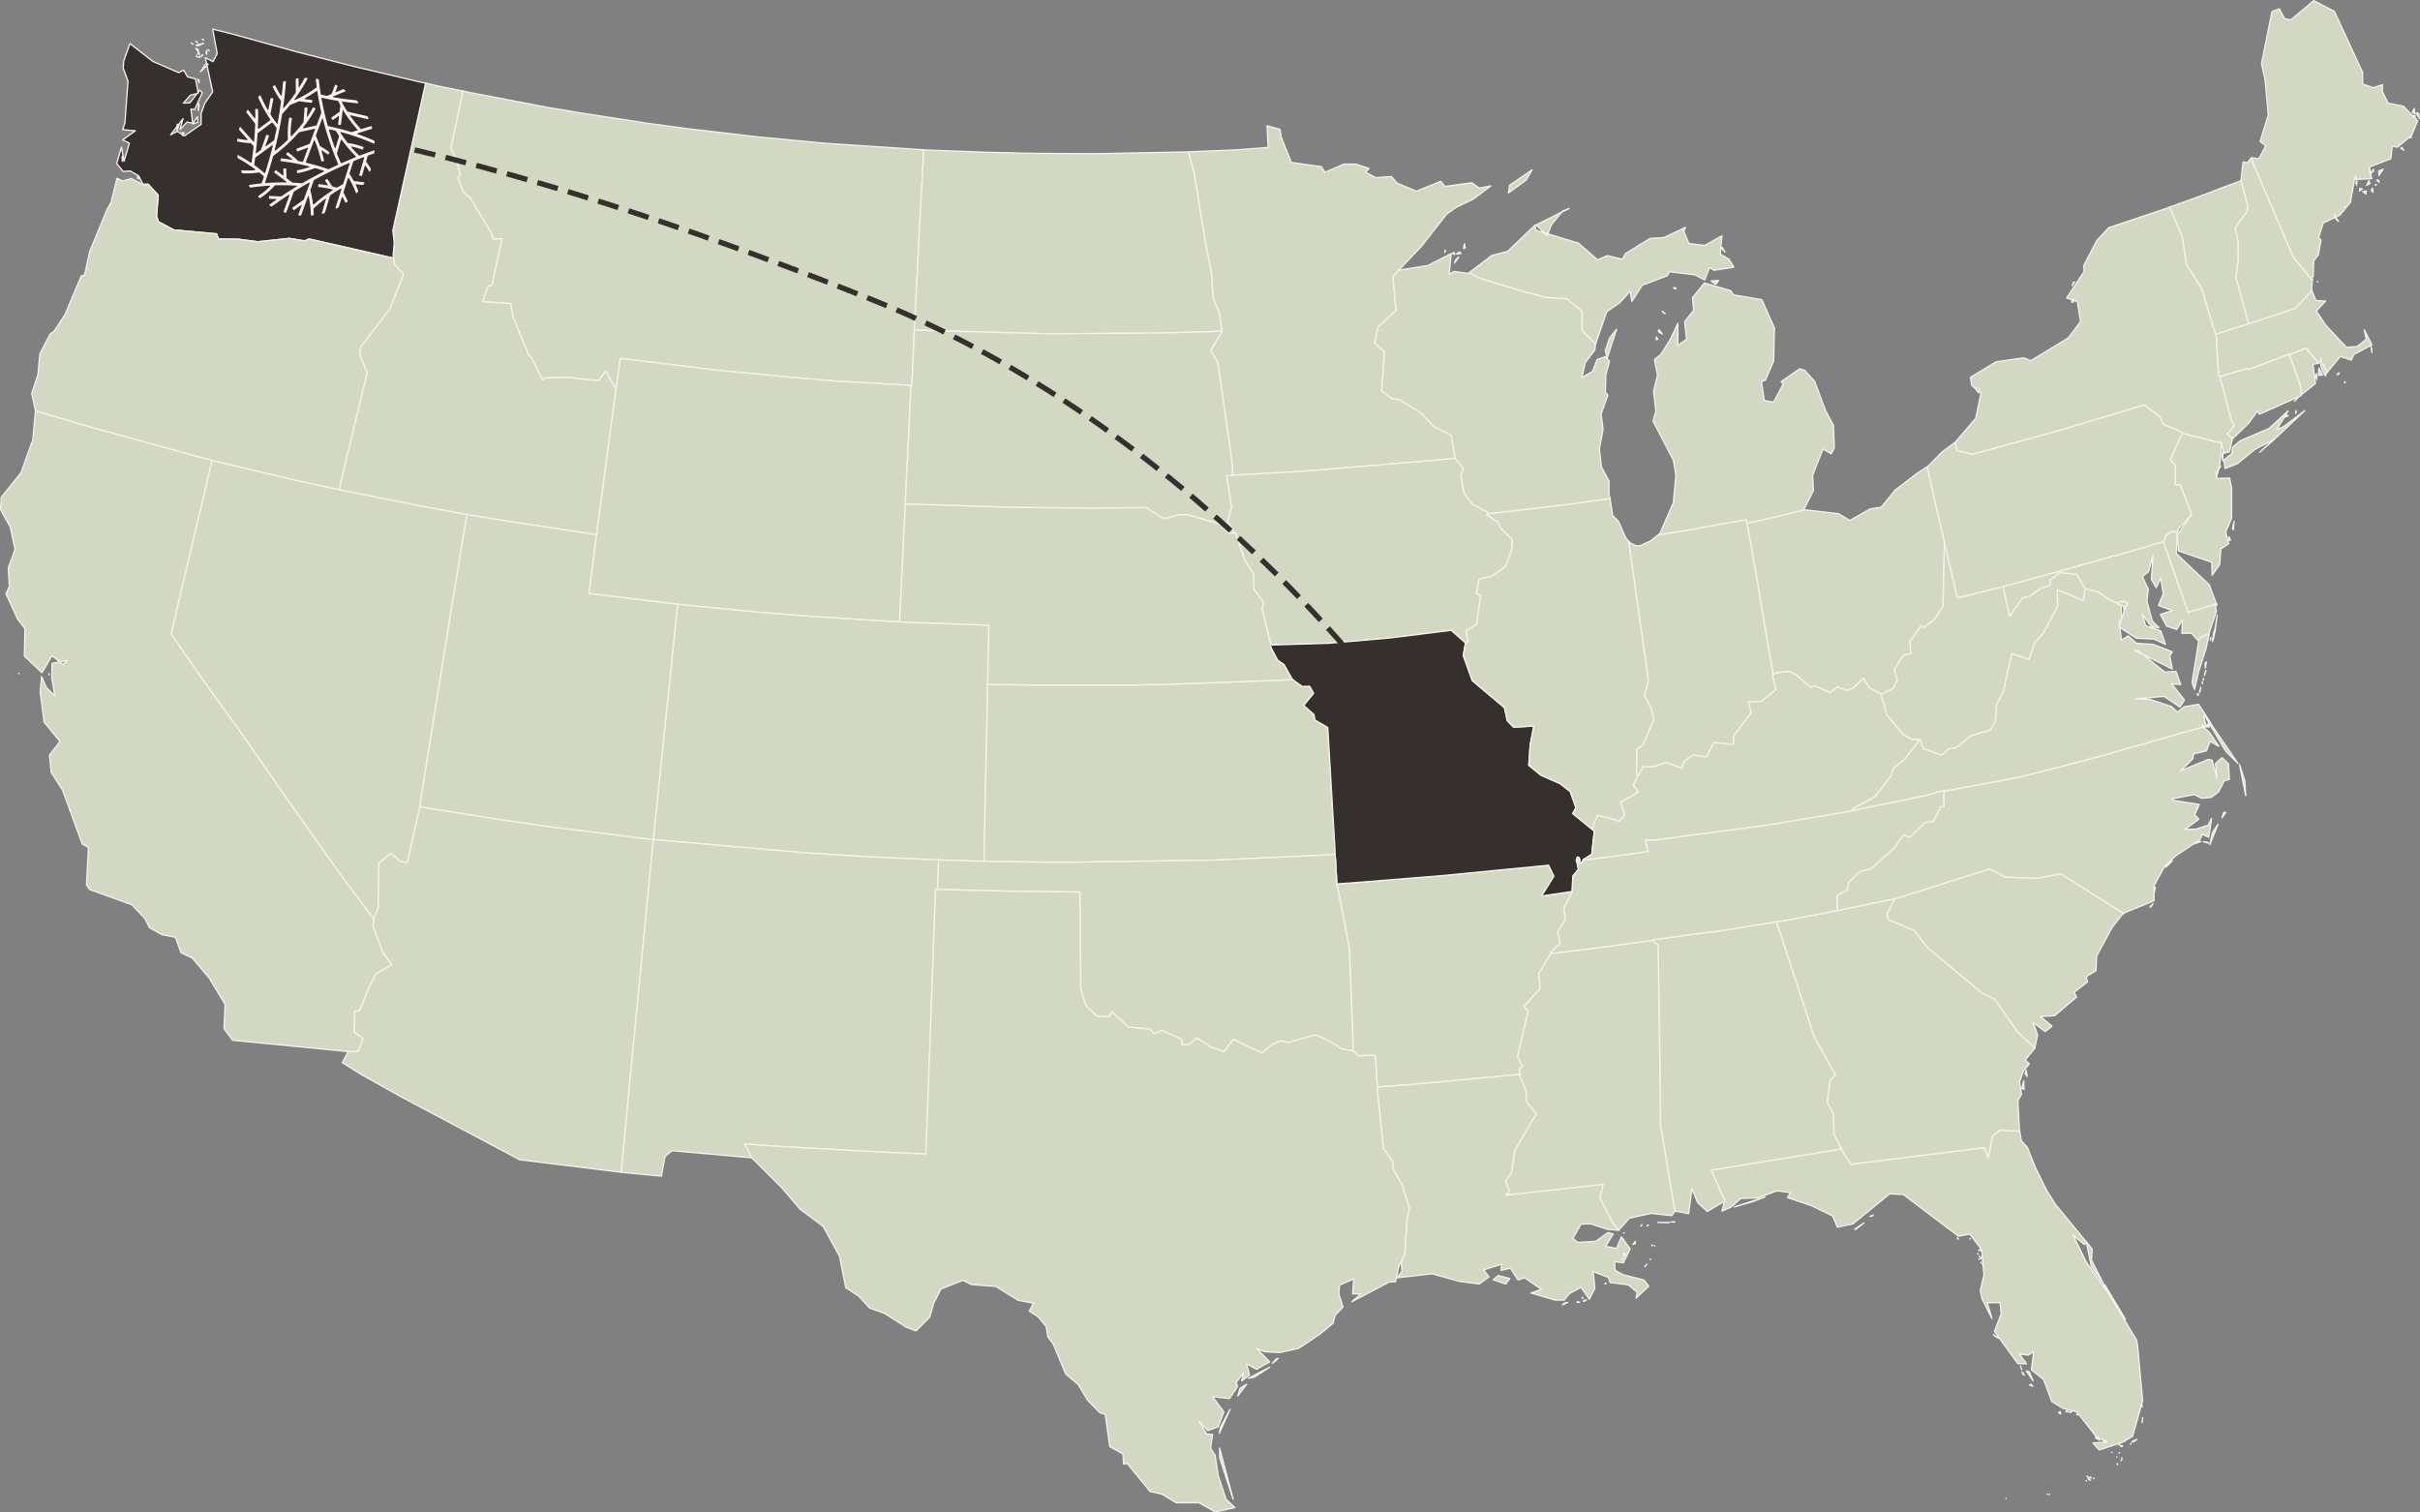 <svg xmlns="http://www.w3.org/2000/svg" width="1828.352" height="1142.712" viewBox="0 0 1828.352 1142.712">
  <rect x="0" y="0" width="1828.352" height="1142.712" fill="#808080" stroke="none"/>
  <g id="Group_125" data-name="Group 125" transform="translate(6868.485 -6968.515)">
    <g id="Group_128" data-name="Group 128" transform="translate(-17808.914 7973.207)">
      <g id="Group_127" data-name="Group 127">
        <g id="Group_126" data-name="Group 126">
          <path id="Massachusetts" d="M1009.56,190.838l-.64-.427v.64Zm-6.4-5.76,1.493-.64v-.853Zm26.453-16.64-.213-2.987-.427-1.707ZM936.39,146.465l-1.493.64-12.16,3.627-4.267,1.493-4.907,1.493-1.707.64V155l.64,11.093.64,10.24.64,9.387,1.067.64,3.84-1.067,17.28-5.12.427,1.067,30.72-11.74.213.427,2.773-1.067,9.813-3.84,9.386,11.306h0l1.28-1.067.64-3.2-.214,5.12h2.133l.64,2.56,1.92,3.627h0l10.027-12.16,8.32,2.773,1.92-4.267,13.653-7.253-5.76-11.306,1.493,7.253-7.04,5.333-7.893.64-15.786-16.853-7.04-10.666,7.04-7.467-7.253-.427-2.987-7.04-.213-.427-12.16,13.226-26.88,8.96-8.747,2.773Z" transform="translate(11702.842 -906.622)" fill="#d3d8c2" stroke="#f7f2ed" stroke-linejoin="round" stroke-width="0.971" fill-rule="evenodd"/>
          <path id="Minnesota" d="M558.547,84.66l4.267,15.146,8.96,54.612,4.267,21.76,1.28,19.2,4.907,11.52,1.067,9.813.853,3.2-.214.64-8.533,14.08,5.547,9.387,10.667,75.092.427,9.813,10.667-.64,42.026-2.347,104.958-8.746,10.453-1.067v-1.067l-2.987-16.426-13.013-6.613L733.9,281.35l-16.213-9.813-5.12-.427-7.893-5.973,2.133-29.439-7.467-6.827,2.56-11.947,13.653-12.373-2.347-25.6,4.906-5.547h0l16.64-17.493,18.986-24.32,7.253-5.12,12.8-6.187,13.44-10.027-8.96,1.707-5.333-4.053-20.48,2.773-3.2-3.84-18.346,7.467-14.72-6.187-4.053-4.907-11.733.853-7.893-4.053,2.56-2.987-10.026-3.2h-8.96L661.8,100.02l-2.773-4.267-22.613-3.2-7.68-19.2-.853-5.76-9.813-2.773.853,16.426L592.9,83.166l-32.213,1.28-2.133.213Z" transform="translate(11279.632 -974.521)" fill="#d3d8c2" stroke="#f7f2ed" stroke-linejoin="round" stroke-width="0.971" fill-rule="evenodd"/>
          <path id="Montana" d="M658.079,97.041l-70.612-4.693-51.412-4.907-51.2-5.973L453.069,77.2,402.3,69.308l-25.386-4.267-56.746-10.88-5.973-1.28L305.018,96.4l4.053,7.893,3.2,12.16-1.92,1.707,4.053,11.093,5.547,4.693L335.738,160.4l1.493,4.48,6.4-.427-7.467,34.986-2.987.853-4.053,11.733,21.12,1.493,1.707,9.813L363.9,252.559l2.133,1.707,8.32,17.066,2.133-1.707,17.706-.213,22.4,2.347,5.547-7.253,6.613,11.946,1.28.64.213-1.28,2.987-20.906,72.959,8.96,58.239,5.547,30.719,2.56,54.826,3.2,2.773.213h.64l.213-2.987.64-14.72.853-19.413.213-4.907.427-8.533,3.413-66.985,2.773-52.052.214-8.533-4.053-.213Z" transform="translate(10975.943 -988.822)" fill="#d3d8c2" stroke="#f7f2ed" stroke-linejoin="round" stroke-width="0.971" fill-rule="evenodd"/>
          <path id="North_Dakota" data-name="North Dakota" d="M666.846,74.778l-64.426,1.28-45.013-.213L518.8,74.991l-45.226-1.707-2.347-.213-.214,8.533-2.773,52.052-3.413,66.985-.427,8.533,8.32.427,94.078,2.56,86.825-.64,36.053-1.067,7.253-.427-.853-3.2-1.067-9.813L690.1,185.5l-1.28-19.2-4.267-21.76-8.96-54.612-4.267-15.146h-4.48Z" transform="translate(11166.854 -964.639)" fill="#d3d8c2" stroke="#f7f2ed" stroke-linejoin="round" stroke-width="0.971" fill-rule="evenodd"/>
          <path id="Idaho" d="M359.9,56.137,340.917,52.3l-6.186-1.5-2.773-.64L307.211,161.522l1.067,9.173-.853,9.6.427,2.133v.213l.213,4.053,7.253,7.893-10.453,26.24L282.679,249.84l-.64,5.333,5.76,13.653-20.266,84.052-.853,4.48,5.973,1.28,60.372,11.946,24.106,4.48,6.187,1.067,5.973,1.067,30.719,4.907,55.039,8.32,6.187.853.853-7.04,1.92-13.866,7.253-55.466,3.84-27.519.853-7.04-1.28-.64-6.613-11.946-5.547,7.253-22.4-2.347-17.706.213-2.133,1.707-8.32-17.066-2.133-1.707-11.946-29.226-1.707-9.813-21.12-1.493,4.053-11.733,2.987-.853,7.467-34.986-6.4.427-1.493-4.48L365.877,137.2l-5.547-4.693-4.053-11.093,1.92-1.707L355,107.55l-4.053-7.893,9.173-43.519h-.22Z" transform="translate(10930.019 -992.078)" fill="#d3d8c2" stroke="#f7f2ed" stroke-linejoin="round" stroke-width="0.971" fill-rule="evenodd"/>
          <path id="Washington" d="M194.459,131.463l.213-3.627-.427.213.213,3.413ZM239.9,112.05l1.28-2.133-1.493-.213.213,2.347Zm-4.053-3.84,1.28-4.267-1.28-.427Zm15.573-6.187-.213-4.267L247.58,103.3Zm.427-8.96.64-4.267-.427-1.067-.213,5.333Zm.64-20.906-.213-2.347-.853-.213,1.067,2.56Zm6.827-14.08-1.92-.213-3.84,5.973Zm-5.333-5.76,1.067-.853.213-.64Zm-1.067.64-.64-4.267-1.92,3.627Zm-1.067-5.973-1.92-.853,1.493,2.133Zm6.4,3.627V47.838l-.64,1.067Zm1.92-2.773-.853-.64H259.1Zm-12.16-4.693-1.067-.853-.427-.213Zm7.893-.853-5.76,1.493,1.493.427Zm-4.693-.427-1.067-1.28-.213.213,1.28,1.067Zm4.48-2.56h-.853l1.067.427-.213-.427ZM213.872,148.743l7.68,8.32-1.28,16,1.493,4.053,11.52,6.187,32.426,2.987,1.28,3.84,15.36.213,14.506,1.92,23.68-2.56,11.733,1.92,3.2-1.493,59.946,13.653,4.053.853-.427-2.133.853-9.6-1.067-9.173L423.576,72.371l-3.413-.64L370.243,60,326.724,48.9,277.445,35.251l-14.72-3.627,3.413,18.56-3.2,5.973-5.76-2.987,5.547,25.813-5.973,8.533-2.773,7.893v8.107l-12.586,8.747-5.333-3.413-5.12,2.56,9.387-12.16-2.347,8.32,5.333-5.76,4.267.853L246.3,92l2.773.427,5.76-12.8-1.92-1.92-7.467,9.6-4.907.213,5.333-5.973,5.973-1.493-2.133-10.88-5.973-1.493-2.987-5.12-3.627,1.92L217.5,55.944,200.219,42.5l-4.693,13.013L195.1,61.06l3.627,9.813-2.347,31.786-1.707,4.907,9.6.853-9.6,6.827,5.12,2.56-4.053,13.653-1.92-10.666-3.627,12.373,4.907,5.973,5.333-.427,6.4,3.84,3.2,6.187h3.84Z" transform="translate(10838.4 -1014.285)" fill="#352f2e" stroke="#f7f2ed" stroke-linejoin="round" stroke-width="0.971" fill-rule="evenodd"/>
          <path id="Arizona" d="M497.289,323.043l-71.892-8.96-38.613-5.547-55.039-8.747-5.547-.853v.427l-9.386,41.386-4.907-.213-7.467-6.613-9.387,7.893-.213,33.919-3.413,7.253v.853L291,389.175l7.467,20.053,6.613,8.96-11.946,7.04-4.693,8.747-7.68,18.773-3.84.853-.213,15.573,6.613,4.907-3.413,9.387-7.68.427h0l-4.48,8.32,15.36,9.6,29.013,16.213,89.6,47.573,75.945,9.387h.853l5.973-62.932,1.493-15.573,16-165.117.853-7.68-5.547-.64Z" transform="translate(10931.297 -694.086)" fill="#d3d8c2" stroke="#f7f2ed" stroke-linejoin="round" stroke-width="0.971" fill-rule="evenodd"/>
          <path id="California" d="M164.166,361.154l-.213.213Zm22.826,1.067-.213-.64v.853l.213-.213ZM310.084,200.3l-8.32-2.133L210.459,173,176.54,162.76v.853l-1.92,21.12-8.96,24.96-14.933,18.56-.427,9.387,7.253,13.013,3.627,17.066-5.12,13.866.853,13.866-2.56,5.76L163.1,320.2l5.547,7.253-.427,20.693,13.226,12.586,7.68-12.8,8.32,6.613,3.2-2.987-11.52,2.133-.213,10.88,2.347,13.653-6.4-6.187-3.627-8.32-1.067,11.52,2.987,22.826L195.1,412.78l-7.893,10.24,1.28,13.013,8.533,13.226,14.933,40.959,4.693,2.56-1.493,28.373,2.347,3.413,32,11.52,9.813,10.453,3.413,6.827,9.387,5.333,10.24,1.92,4.267,11.733,8.533,4.053,12.8,15.146L319.9,611.39l-.853,18.346,6.613,8.747,87.252,8.533h0l7.68-.427L424,637.2l-6.613-4.906.213-15.573,3.84-.853,7.68-18.773,4.693-8.746,11.946-7.04-6.613-8.96L431.682,552.3l.427-5.333v-.214l-5.547-7.467L409.5,516.458l-33.066-46.506L330.35,403.82l-26.026-36.053L279.151,331.5l29.013-123.09,1.92-8.106Z" transform="translate(10790.614 -857.208)" fill="#d3d8c2" stroke="#f7f2ed" stroke-linejoin="round" stroke-width="0.971" fill-rule="evenodd"/>
          <path id="Colorado" d="M627.292,287.058l.853-41.813-10.24-.427-52.052-1.92-5.12-.213-4.267-.213-63.359-4.053-42.239-3.413-52.693-5.12-5.12-.64-.64,5.547L380.9,345.937l-4.053,38.826-1.707,16.853-.427,5.547,6.613.64,107.518,9.387,47.359,2.987,47.146,2.133,6.827.213,4.267.213,8.96.213,4.267.213,13.44.427h3.413v-4.267l2.347-112.851.213-12.586v-4.053l.213-2.773Z" transform="translate(11059.423 -777.565)" fill="#d3d8c2" stroke="#f7f2ed" stroke-linejoin="round" stroke-width="0.971" fill-rule="evenodd"/>
          <path id="Nevada" d="M397.723,434.77l22.186-138.024,11.306-69.119,1.28-6.827-6.187-1.067-24.106-4.48L341.83,203.307l-5.973-1.28-5.973-1.28L299.8,194.134l-53.972-12.8-5.973-1.493-1.92,8.107-29.009,123.09L234.1,347.3l26.026,36.053L306.2,449.489,339.271,496l17.066,22.826,5.547,7.467v-.64L365.3,518.4l.213-33.919,9.386-7.893,7.467,6.613,4.907.213,9.387-41.386V441.6l1.067-6.827Z" transform="translate(10860.84 -836.745)" fill="#d3d8c2" stroke="#f7f2ed" stroke-linejoin="round" stroke-width="0.971" fill-rule="evenodd"/>
          <path id="New_Mexico" data-name="New Mexico" d="M602.787,342.2l.213-5.55.213-5.547.213-5.547-6.827-.213-47.146-2.133L502.1,320.223l-107.518-9.387-6.613-.64-.853,7.68-16,165.117-1.493,15.573L363.644,561.5l.853.213,29.44,2.773,2.773-14.933,5.333-4.267,59.732,5.333h.427l-5.333-10.453,27.093,1.92,67.626,3.84,42.239,1.92,7.253-200.1,1.493.213.213-5.76Z" transform="translate(11046.168 -680.599)" fill="#d3d8c2" stroke="#f7f2ed" stroke-linejoin="round" stroke-width="0.971" fill-rule="evenodd"/>
          <path id="Oregon" d="M163.749,259.258l33.919,10.24,91.3,25.173,8.32,2.133,5.973,1.493,53.972,12.8,30.08,6.613,5.973,1.28.853-4.48,20.266-84.052L408.65,216.8l.64-5.333,22.186-29.013,10.453-26.24-7.253-7.893-.213-4.053v-.213l-4.053-.853-59.946-13.653-3.2,1.493-11.733-1.92-23.68,2.56-14.506-1.92-15.36-.213-1.28-3.84-32.426-2.987-11.52-6.187-1.493-4.053,1.28-16-7.68-8.32-.64.213-1.493,1.067L236.068,83.9l-6.4,1.92L225.4,83.687l-4.48,18.346-2.987,5.12-13.226,32.213-3.84,17.706-2.347.213-12.373,29.439-8.32,12.586-2.987,2.133-7.68,14.933-1.493,15.786-4.693,14.08,2.773,12.8v.213ZM241.828,84.115l-.64-1.92-.213,1.493.853.427Z" transform="translate(10803.403 -953.71)" fill="#d3d8c2" stroke="#f7f2ed" stroke-linejoin="round" stroke-width="0.971" fill-rule="evenodd"/>
          <path id="Utah" d="M421.913,212.77l-55.039-8.32-30.72-4.907-5.973-1.067L328.9,205.3l-11.307,69.119L295.408,412.446l-1.067,6.827,5.547.853,55.039,8.747,38.613,5.547,71.892,8.96,5.547.64.427-5.547,1.707-16.853,4.053-38.826,11.52-111.145.64-5.547-4.267-.427-54.4-6.613L422.339,258l5.333-41.6.427-2.773-6.187-.853Z" transform="translate(10963.154 -814.422)" fill="#d3d8c2" stroke="#f7f2ed" stroke-linejoin="round" stroke-width="0.971" fill-rule="evenodd"/>
          <path id="Wyoming" d="M591.722,248.9l1.707-33.279,2.133-44.8.213-5.547L593,165.066l-54.826-3.2-30.72-2.56-58.239-5.547-72.959-8.96-2.987,20.906-.213,1.28-.853,7.04-3.84,27.519L361.11,257.01l-1.92,13.866-.853,7.04-.427,2.773-5.333,41.6,8.32,1.067,54.4,6.613,4.267.427,5.12.64,52.692,5.12,42.239,3.413,63.359,4.053,4.266.213.214-5.547,1.067-22.4,1.92-39.039.853-16.64.214-5.547.213-5.76Z" transform="translate(11032.914 -878.718)" fill="#d3d8c2" stroke="#f7f2ed" stroke-linejoin="round" stroke-width="0.971" fill-rule="evenodd"/>
          <path id="Arkansas" d="M787.306,338.869l-23.04,3.413,9.386-14.933-4.053-8.32-81.279,7.893-68.692,5.547-10.026.64,1.28,5.973,8.32,43.093.214,9.6,2.347,58.026.213,9.6.64.213,3.2,3.413,12.8-.427,1.28,18.773.427,5.333,6.613-.64,20.266-1.493,80.425-7.467h.427l-.213-4.693,2.133-1.493-3.84-7.253,8.107-34.133-3.2-3.84,12.16-13.44-.853-11.52,8.96-14.933v-.213l-.427-.427,7.68-7.04-2.133-8.533L782.4,360.2l-1.28-8.747,6.4-12.373v-.213h-.214Z" transform="translate(11340.788 -670.019)" fill="#d3d8c2" stroke="#f7f2ed" stroke-linejoin="round" stroke-width="0.971" fill-rule="evenodd"/>
          <path id="Iowa" d="M769.078,219.907l-11.733-6.187-6.4-8.746-2.133-12.586,1.707-5.76-6.187-7.467h0l-10.453,1.067L628.92,188.974l-42.026,2.347-10.667.64-4.48.213,3.627,23.68-2.987,11.306,4.693,7.04v1.493l1.493.213L585.4,255.96l6.613,10.453.427,11.946,7.253,10.027-1.28,4.267,6.613,26.88v.64h0l43.732-1.28,46.719-4.053,45.866-5.76,10.453,9.173.427.427,1.92-.853-1.493-8.32,7.893-4.907,3.2-21.76-3.2-1.493,1.92-11.093,9.6-1.92,10.667-7.68,4.693-13.44.213-6.827L779.1,232.28l-2.56-5.12-8.107-5.12.427-1.067.214-1.067Z" transform="translate(11295.443 -837.559)" fill="#d3d8c2" stroke="#f7f2ed" stroke-linejoin="round" stroke-width="0.971" fill-rule="evenodd"/>
          <path id="Kansas" d="M753.326,381.666l-5.333-90.238-9.6-5.547-.853-4.267-7.68-6.827,7.467-9.173-2.987-5.333-5.547.213-5.12-3.627-2.133-1.707-7.253.427-78.719,2.987-36.053.853H527.837l-28.8-.427-8.107-.213v4.053l-.213,12.586L488.37,388.277v4.267l9.173.213,49.492.64,115.838-1.707,82.559-3.84,8.107-.64-.213-5.547Z" transform="translate(11195.571 -746.522)" fill="#d3d8c2" stroke="#f7f2ed" stroke-linejoin="round" stroke-width="0.971" fill-rule="evenodd"/>
          <path id="Missouri" d="M733.777,247.445l-10.453-9.173-45.866,5.76-46.719,4.053-43.733,1.28h0l-.213,1.28,5.333,10.24,4.907,3.413,5.76,10.24.853.853,2.133,1.707,5.12,3.627,5.547-.213,2.987,5.333-7.467,9.173,7.68,6.827.853,4.267,9.6,5.547,5.333,90.238.213,5.547.427,5.547.213,5.547.427,5.76.213,5.547,10.026-.64,68.692-5.547,81.279-7.893,4.053,8.32-9.386,14.933,23.04-3.413h.213v-1.7l.427-9.813,4.267-5.333-1.28-5.973-.213-.213-.213-.213.853-2.773,1.28.427.64,1.707-.214.64v1.92l.853.213,1.707-2.133v-.213l.214-.64,5.547-3.413.853-.427,1.92-17.493-.427-.853-.64-.213L815.27,376.731l2.347-4.48-4.267-12.16-7.68-5.973-14.506-6.4-9.173-7.466,1.067-15.36,2.773-14.293-15.36.853-4.693-4.907-2.133-9.813-24.32-20.48L732.5,257.258l1.707-9.387h0l-.427-.427Z" transform="translate(11313.465 -766.753)" fill="#352f2e" stroke="#f7f2ed" stroke-linejoin="round" stroke-width="0.971" fill-rule="evenodd"/>
          <path id="Nebraska" d="M707.664,216.547l-6.613-6.613L677.8,203.108l-7.467-.213-11.307,3.2-13.44-8.533-42.026.427-61.226-.64L470.015,195l-6.4-.213-.213,5.547-.853,16.64-1.92,39.039-1.067,22.4-.213,5.547,5.12.213,52.052,1.92,10.24.427-.853,41.813-.213,2.773,8.106.213,28.8.427H634.28l36.053-.853,78.719-2.987,7.253-.427-.853-.853-5.76-10.24-4.907-3.413-5.333-10.24.214-1.28v-.64l-6.613-26.88,1.28-4.267L727.08,259.64l-.427-11.947L720.04,237.24l-6.827-20.053-1.493-.213-4.053-.427Z" transform="translate(11160.807 -818.841)" fill="#d3d8c2" stroke="#f7f2ed" stroke-linejoin="round" stroke-width="0.971" fill-rule="evenodd"/>
          <path id="Oklahoma" d="M773.79,332.1l-.427-5.76-.213-5.547-.427-5.547-8.107.64-82.559,3.84-115.837,1.7-49.492-.64-9.173-.213h-3.413l-13.44-.427-4.267-.213-8.96-.213-4.267-.213-.214,5.547-.213,5.547-.213,5.547-.214,5.76h1.28l51.626,1.28,54.612.64.64,72.959,3.84,12.8,8.533,8.107,9.173.427,1.92-3.84,12.586,11.52,16.427,1.707,2.987,3.413,5.973-2.773,14.933,7.04v4.053l5.547-.213,5.76-4.907,10.666,6.827,10.026,3.627,6.827-9.387,21.76,10.24,8.107-6.613,6.613-2.56,5.333,1.28,20.053-5.76,10.667,4.48,9.6,6.187,8.32,1.493h.213l-.213-9.6-2.347-58.026-.213-9.6-8.32-43.093L774,337.642l-.214-5.547Z" transform="translate(11176.387 -674.554)" fill="#d3d8c2" stroke="#f7f2ed" stroke-linejoin="round" stroke-width="0.971" fill-rule="evenodd"/>
          <path id="South_Dakota" data-name="South Dakota" d="M693.393,136.277l-36.053,1.067-86.825.64-94.078-2.56-8.32-.427-.217,4.9-.853,19.413-.64,14.72-.213,2.987h-.64l-.213,5.547-2.133,44.8L461.5,260.648l-.213,5.76,6.4.213,72.319,2.347,61.226.64,42.026-.427,13.44,8.533,11.307-3.2,7.467.213,23.253,6.827,6.613,6.613,4.053.427V287.1l-4.693-7.04,2.987-11.306-3.627-23.68,4.48-.213-.427-9.813-10.666-75.092L691.9,150.57l8.533-14.08.213-.64-7.253.427Z" transform="translate(11163.133 -890.461)" fill="#d3d8c2" stroke="#f7f2ed" stroke-linejoin="round" stroke-width="0.971" fill-rule="evenodd"/>
          <path id="Louisiana" d="M767.364,563.11l-2.773.64-1.28,1.28,4.053-1.92Zm8.96,0-1.493-.64-.427.64Zm5.12-1.707H779.95l-.853,1.067Zm-2.56-1.493-.427-.64-.213.64ZM795.95,548.6l-.64.427h1.067Zm29.866-12.586,1.28-1.707-1.493,1.92.213-.214Zm4.267-5.547-.427.214v.213ZM720.431,549.244l3.2-4.053-8.747-2.347-3.84,3.2,9.386,3.2Zm88.532-18.56-.853-.853-.213.427,1.067.427Zm2.347-3.84-2.133-.64.64,2.133Zm17.493-3.626Zm4.267-2.773-.213-.213.213.427Zm-1.707-.427-.427-.214-.213.64.64-.427Zm-14.933-.64,1.92-.64v-.64Zm1.067-1.067,1.067-1.067-.214-.214-.853,1.28Zm-7.467-7.893-.427.427h.214ZM731.311,390.953h-.427l-80.425,7.467-20.266,1.493-6.613.64.214,5.12,4.267,41.173,7.04,9.813.214,5.76,6.827,11.946,5.547,17.493-1.92,9.813-1.493,24.32-3.2,7.893h.427l.64,5.547-3.627,5.12,26.453-2.987,20.693,5.76,14.72,1.92,7.467-5.333-4.053-5.333,13.653-4.267L717.018,539l7.04-1.707,5.76,8.96,4.906-1.707,12.8,8.746-7.893,2.773,18.133,5.333h6.827l4.053-4.907,8.747-4.693,6.187,8.96,4.267-8.107-1.28-12.8,11.52,4.48,1.28,3.84,13.653,1.707,6.827,5.547-.853,4.48,9.6-8.96-3.627-4.693-16-4.053-5.973-3.413-.213-6.4,6.613.853,5.12-10.453-6.613-9.173-3.627,8.746-8.32-1.493,5.76-9.387-3.84-1.067-9.386,6.613-13.44.853L771.2,514.9l6.187-10.88,7.253-.213,12.373,4.053,8.96.853h0l-4.906-6.187-9.386-18.346,2.56-10.24-73.6,8.107,2.773-2.773-2.987-7.68,4.48-6.613,2.56-16.64,16.213-27.733-7.893-9.6.427-7.04-4.907-11.52v-1.493Z" transform="translate(11357.53 -583.865)" fill="#d3d8c2" stroke="#f7f2ed" stroke-linejoin="round" stroke-width="0.971" fill-rule="evenodd"/>
          <path id="Texas" d="M775.121,788.071l-10.24-38.613v7.253l10.24,31.359Zm-2.347-67.839-7.253,13.653-.853,4.48Zm5.76-10.026,6.827-8.96-4.906,2.987Zm24.106-21.76-16,8.32,4.48-.853Zm2.133-2.987,4.48-3.627-1.707.427ZM551.765,327.492l-1.493-.213-7.253,200.1-42.239-1.92-67.626-3.84-27.093-1.92,5.333,10.453.213.214,23.04,23.04,13.226,15.573,17.493,13.013L477.739,604.6l4.693,23.68,10.026,6.613,7.893,8.746,11.306,4.053,16.426,10.453,7.467,2.773,10.24-10.24,3.2-10.88,5.333-10.453,16.64-6.613,6.4,3.2,18.56,1.493,16.853,10.453,11.52,2.133-3.2,5.973,6.613,4.266,6.187,7.467,1.28,7.893,4.053,5.333,9.386,22.613,9.385,7.9,7.253,11.946,9.173,9.386,4.053,1.28,3.413,24.32,10.026,5.547.427,7.68,2.56-.64,17.5,21.333,8.747,1.92,11.093,6.613h17.066l12.373,6.827,14.72-3.2-6.613-6.187-5.973-17.92-2.347-15.573-3.413-5.12,1.493-10.453-4.48-.427-5.973-9.813,6.827,7.253,7.893-2.773,4.267-11.306-8.533-11.52,12.8,1.493,5.973-9.173-.853-3.2,5.333-7.04-1.28,6.187,5.973-4.693-2.347-8.32,7.68,4.053,9.813-5.547-9.6-10.026,5.973,2.347,11.093.64,14.506-3.2,16.213-10.88,9.813-8.107,1.493-5.973,5.973-6.187-3.2-10.24.64-6.4,10.667-4.693-.853,11.307h6.4l-7.04,5.973L893.09,624.02l4.693-.213,2.987-13.653h.853l3.2-7.893,1.493-24.32,1.92-9.813-5.547-17.493-6.827-11.946-.214-5.76-7.04-9.813-4.267-41.173-.214-5.12-.427-5.333-1.28-18.773-12.8.427-3.2-3.413-.64-.213h-.213l-8.32-1.493-9.6-6.187-10.666-4.48-20.053,5.76-5.333-1.28-6.613,2.56-8.107,6.613-21.76-10.24-6.827,9.387-10.026-3.627L747.6,439.7l-5.76,4.907-5.547.213v-4.05l-14.933-7.04-5.973,2.773L712.4,433.09l-16.426-1.707-12.587-11.52-1.92,3.84-9.173-.427-8.533-8.107-3.84-12.8-.64-72.959-54.612-.64-51.626-1.28h-1.28Z" transform="translate(11096.977 -660.137)" fill="#d3d8c2" stroke="#f7f2ed" stroke-linejoin="round" stroke-width="0.971" fill-rule="evenodd"/>
          <path id="Connecticut" d="M965.481,143.345l-30.719,11.733-.427-1.067-17.28,5.12-3.84,1.067.427,2.133,8.107,31.36,2.56,3.2-5.547,6.827,3.84,3.627h0L934.975,195.4l6.613-9.173,1.28,2.56,31.146-13.866.64-.64-.213-5.12-1.28-4.48-6.613-18.56-.853-2.347-.213-.427Z" transform="translate(11704.47 -880.461)" fill="#d3d8c2" stroke="#f7f2ed" stroke-linejoin="round" stroke-width="0.971" fill-rule="evenodd"/>
          <path id="New_Hampshire" data-name="New Hampshire" d="M930.52,75.983,927.747,79.4l-3.2-.64L922.84,92.84v.213l5.12,19.2-.427,3.84-9.173,12.16,2.347,11.093v13.866L919,166.008l9.6,34.986h0l8.747-2.773,26.88-8.96,12.16-13.226h0v-3.413l.64-5.547-1.493.64-.213-1.28-13.44-16.426-.427-1.493L930.52,75.983Z" transform="translate(11710.632 -961.151)" fill="#d3d8c2" stroke="#f7f2ed" stroke-linejoin="round" stroke-width="0.971" fill-rule="evenodd"/>
          <path id="Rhode_Island" data-name="Rhode Island" d="M957.786,164.986l-.213-4.48-.64,1.707.854,2.773Zm4.267-3.413-2.773-5.333-.214,5.547,2.987-.213Zm-1.28-6.613,1.493,3.84,1.92,3.413,1.28-2.56-1.92-3.627-.64-2.56h-2.133Zm-23.679-8.746.853,2.347,6.613,18.56,1.28,4.48.213,5.12.427-.64,10.24-8.107-1.92-14.506,4.267-.853h0l-9.386-11.306-9.813,3.84-2.773,1.067Z" transform="translate(11733.07 -882.904)" fill="#d3d8c2" stroke="#f7f2ed" stroke-linejoin="round" stroke-width="0.971" fill-rule="evenodd"/>
          <path id="Vermont" d="M955.574,191.693l-9.6-34.986,1.707-12.8V130.041l-2.347-11.093,9.173-12.16.427-3.84-5.12-19.2-2.773,1.067-11.733,4.267-11.52,4.48-26.453,9.6-1.493.427,9.6,22.4,3.2,21.12,11.307,17.706L930.614,199.8l.427-.213,1.707-.64,4.906-1.493,4.267-1.493,12.16-3.627,1.493-.64h0Z" transform="translate(11683.658 -951.849)" fill="#d3d8c2" stroke="#f7f2ed" stroke-linejoin="round" stroke-width="0.971" fill-rule="evenodd"/>
          <path id="Alabama" d="M718.429,352.521l.853,1.707,2.987,1.92,1.28,87.465.427,48,10.88,65.706.853-.213,9.6,1.92,2.56-18.986,4.267,10.667,7.253,6.613,13.866-8.106-1.493-1.28.427.213-9.6-21.973,92.158-14.933,6.187-1.067v-.213l-5.76-10.88-.427-15.573-4.693-8.533,2.347-16.64,3.84-4.267-15.786-28.159-28.586-87.038-.214-.427-6.4,1.067-34.133,5.547-17.066,2.133-35.84,4.909.214.427Z" transform="translate(11470.89 -646.765)" fill="#d3d8c2" stroke="#f7f2ed" stroke-linejoin="round" stroke-width="0.971" fill-rule="evenodd"/>
          <path id="Florida" d="M993.974,685.269h-.427l.213.213Zm-1.92-.213v.213h.213Zm.427-.214Zm-29.013,3.2Zm-.427.213ZM963.254,688.042Zm-2.133.213h-.213v.214Zm60.586-13.44h-.214l.214.427Zm5.76-1.493V672.9l-.427.64.427-.214Zm-2.133-.427-.853-.853-.213.214,1.067.64Zm-.64,1.707-2.56-3.2,1.493,2.773Zm20.266-12.586v.853l.427-.427Zm2.987-2.133.64-1.067-.853.853.213.213Zm.64-2.133h-.213v.214Zm-3.84-.64-.213-.213Zm1.92-3.2-.213-.214v.427l.213-.214Zm-5.76-.214-.213-.213Zm7.253-4.906-.427.213.64.214Zm.853,0-.427-.427.213.64.213-.213Zm-1.493-.427-.214-.213v.427l.214-.213Zm7.893-1.493v-.213l-.427.853Zm-8.96.853h-.427l.427.214Zm4.48-2.56h-.64l-.213.213ZM1052.64,644.1Zm-17.92.853v-.427l-.214.427Zm1.92-.64H1036l.64,1.28Zm-5.12.214v-1.28l-1.067.213Zm-2.987-2.133,1.066,1.067v-.427Zm31.359,1.28-3.84,1.707,1.28.213Zm-29.866-1.92h-1.28v.427Zm33.706-10.667.213-1.067.214-2.773Zm.213-11.947-.853-2.133-.427.853Zm-49.279,5.333-.427.64,1.067.214-.64-.853Zm-4.053-1.92-1.92.64,1.493.213Zm-4.267.427v-.64l-.213.213Zm-4.48-.213-1.28.853,1.707.853-.427-1.707Zm5.973.213-.213-.64-1.067-.213ZM979.9,602.07l-1.28.64,2.56.853-1.28-1.493Zm-5.12-6.827-1.707-2.56.64,1.92,1.067.64Zm6.613,4.267-2.987-6.827-2.133-.64Zm-8.533-8.533-.64-1.707-.427-1.067,1.067,2.773ZM955.149,567.3l-3.84-2.773,1.493,1.493Zm96-14.293-15.573-26.026h-.853L1051.15,553Zm-107.732-41.6-.64-.213.64.427v-.213Zm-1.28-1.493-.213.213.213.213v-.427Zm-1.493-2.133v-.213l-.213.213Zm.853-.853.64.427v-.427Zm1.28-.853-.853.213h.214l.64-.213Zm-1.493-.213-.64-.64.214.213.427.427Zm-1.493-2.347h-.427l.64.213Zm1.493-2.56h-.853l-.213.213,1.067-.213Zm.853.427-1.067-1.067.427.213.64.853Zm-8.107-9.173L933.6,492v.213Zm-9.173,0-.64-.853.213,1.067.427-.213Zm-77.652-7.04,6.4-4.907-7.04,4.693.64.213Zm12.8-10.24.64-.64-2.56,1.067,1.92-.427ZM778.94,460.636,755.685,468.1l12.8-3.627Zm57.812-36.266-6.187,1.067L738.407,440.37l9.6,21.973.64.213L746.3,471.3l6.827-2.987,7.467-6.613,12.8-.427,14.72-5.333,10.026,1.493-2.347,3.627,18.346,6.187,15.786,7.68,3.627,8.533,11.733-2.56,27.733-22.613,10.24.427,41.813,31.573,8.533-1.707,8.96,11.947,1.707,18.986L941.5,531.458l1.28,5.973,7.467,14.933-3.413-11.733,9.6-.213.853,8.533-5.12,13.226,17.706,24.32,6.613.213-5.547-7.467,6.827.853,4.053-2.56-1.707,13.653,9.173,7.253,6.187,16.64,8.32,5.12,10.667,2.773,14.72,18.773,7.68,4.053-10.24.64,4.693,5.333,16.853-5.547,8.32-4.693,7.68-26.879-3.84-41.813-.854-4.267-20.479-34.133-17.5-24.742-9.813-20.266,8.32,7.04,1.707-1.28,3.627,17.706,9.386,13.44-9.173-17.92.427-8.533-27.519-33.493-6.613-10.453-8.747-17.706L977.121,423.3l-4.693-5.333-1.067-6.827-.213-.213-14.72-.853-5.76,4.48-3.2,16.426-2.987-7.68L843.79,435.886l-7.253-11.307.213-.213Z" transform="translate(11495.074 -560.962)" fill="#d3d8c2" stroke="#f7f2ed" stroke-linejoin="round" stroke-width="0.971" fill-rule="evenodd"/>
          <path id="Georgia" d="M947.82,474.693l-.214-6.4-1.493,5.547Zm2.347-9.813-.853-4.907-.64,2.987Zm-99.838-134.4-2.773.64-8.107,1.707-29.866,6.187-2.773.64-2.987.427-16.64,3.2-4.48.853-18.133,3.413-3.84.427.213.427,28.586,87.038L805.316,463.6l-3.84,4.267-2.347,16.64,4.693,8.533.427,15.573,5.76,10.88v.213l-.213.213,7.253,11.307L917.74,518.639l2.987,7.68,3.2-16.426,5.76-4.48,14.72.853h0l-1.28-23.04,2.773-4.907-1.493-9.173,2.987-8.747,4.48-4.907-3.2-2.987,7.467-9.173h-.214l-12.8-11.947-17.493-24.96-9.6-4.48-41.173-34.559-10.026-12.8-19.413-8.107-1.067-4.267,5.973-11.733h0Z" transform="translate(11521.815 -656.3)" fill="#d3d8c2" stroke="#f7f2ed" stroke-linejoin="round" stroke-width="0.971" fill-rule="evenodd"/>
          <path id="Mississippi" d="M775.591,560.1l-1.067.213v.213l1.067-.427Zm19.84-2.56h-2.987l2.773.213.213-.213Zm-24.746,2.133-.853.853.213.213.64-1.067Zm20.053-1.707h-8.107s5.653.213,7.68.213S790.738,557.966,790.738,557.966Zm-88.958-203.3v.213l-8.96,14.933.853,11.52-12.16,13.44,3.2,3.84-8.107,34.133,3.84,7.253-2.133,1.493.213,4.693v1.493l4.907,11.52-.427,7.04,7.893,9.6L674.686,503.57l-2.56,16.64-4.48,6.613,2.987,7.68-2.773,2.773,73.6-8.107L738.9,539.4l9.386,18.346,4.906,6.187v-.213l7.893-8.96,16.64-3.627,15.36,1.707,2.347-2.987v-.213l-10.88-65.706-.427-48-1.28-87.465-2.987-1.92-.858-1.7h-.427l-10.667,1.493-18.773,2.56-42.666,5.333-4.693.427Z" transform="translate(11410.315 -639.093)" fill="#d3d8c2" stroke="#f7f2ed" stroke-linejoin="round" stroke-width="0.971" fill-rule="evenodd"/>
          <path id="South_Carolina" data-name="South Carolina" d="M804.751,342.69h0l-5.973,11.733,1.067,4.267,19.413,8.107,10.026,12.8,41.173,34.559,9.6,4.48L897.55,443.6l12.8,11.947h0l2.133-9.813-3.413-9.387,9.173,6.827,5.12-4.053-8.747-7.253,10.667-.64,16.64-14.08L940,413.515l10.24-7.893-1.067-3.84,7.467-4.693.427-10.88L968.8,364.45l7.893-10.027.853-.427-47.573-30.08-17.7,3.414-24.106-.853-11.947-6.187-70.825,22.4h-.64Z" transform="translate(11567.392 -668.508)" fill="#d3d8c2" stroke="#f7f2ed" stroke-linejoin="round" stroke-width="0.971" fill-rule="evenodd"/>
          <path id="Illinois" d="M671.433,204.463l-.427,1.067,8.107,5.12,2.56,5.12,8.533,8.107-.213,6.827-4.693,13.44-10.667,7.68-9.6,1.92-1.92,11.093,3.2,1.493-3.2,21.76L655.22,293l1.493,8.32-1.92.853h0l-1.707,9.386,6.827,18.986,24.32,20.48,2.133,9.813,4.693,4.907,15.36-.853-2.773,14.293-1.067,15.36,9.173,7.466,14.506,6.4,7.68,5.973,4.267,12.16-2.347,4.48L751,443.393l.64.213-1.28-1.28,4.267-10.026,16.426,4.48,4.053-4.693-3.2-9.387,13.44-7.893-3.627-5.12,3.2-7.253v-.64l-.853-.213.213-18.986,4.693-3.413,8.107-18.986-1.707-8.32-5.333-10.026,2.987-11.307L778.1,225.37l-2.133-2.347-5.547-12.586-4.48-4.693-1.92-12.373v-.427L735.219,197l-17.28,2.133-46.506,5.333h0Z" transform="translate(11392.875 -821.05)" fill="#d3d8c2" stroke="#f7f2ed" stroke-linejoin="round" stroke-width="0.971" fill-rule="evenodd"/>
          <path id="Indiana" d="M798.711,200.224l-32.639,5.76-7.467,1.493-26.453,4.267-5.547,4.48-8.32,3.84-3.2-.213-3.84-1.92-1.28-1.28L724.9,321.822l-2.987,11.306,5.333,10.026,1.707,8.32-8.107,18.986-4.693,3.413-.213,18.986.853.213.853-.213,3.2-5.973h7.893l9.6-3.2,11.947,4.48,1.28-4.907,6.827-5.12,10.24,1.493,5.547-10.88,15.146,1.28-.213-6.187,13.44-17.706-2.133-8.107,9.386-.213,11.52-9.173L818.55,318.2l.427-.427-.427-3.627-12.8-75.519-5.76-32.213L799.35,203l-.64-2.773Z" transform="translate(11461.008 -812.329)" fill="#d3d8c2" stroke="#f7f2ed" stroke-linejoin="round" stroke-width="0.971" fill-rule="evenodd"/>
          <path id="Kentucky" d="M694.686,394.851l-.64-1.707-1.28-.427-.853,2.773.213.213,2.347-.213.213-.64ZM840.6,255.333l-.427.427,2.773,10.453-11.52,9.173-9.386.213,2.133,8.107-13.44,17.706.214,6.187-15.146-1.28-5.547,10.88-10.24-1.493-6.827,5.12-1.28,4.907-11.947-4.48-9.6,3.2h-7.893l-3.2,5.973-.853.213v.64l-3.2,7.253,3.627,5.12-13.44,7.893,3.2,9.387-4.053,4.693-16.426-4.48-4.267,10.026,1.28,1.28.427.853-1.92,17.493-.853.427-5.547,3.413-.213.64,6.187-.853,43.093-5.76-2.133-8.533,7.253-.213,86.825-11.52,61.012-10.24.853-.64,1.493-1.707,16-8.533,12.373-16.213,1.707-5.547,8.107-6.4,10.24-13.013,1.493-2.133-.64-.213h-5.333l-6.827-3.84-12.16-14.72L922.3,270.266v-.427l-.427-.427-8.96-5.12-4.053-6.827-8.107,7.893-5.12,1.28-6.4-2.56-5.547,4.267-11.52-5.12-2.987,1.28-10.88-9.386-5.547-2.773-10.453,1.28-1.707,1.707Z" transform="translate(11439.383 -749.894)" fill="#d3d8c2" stroke="#f7f2ed" stroke-linejoin="round" stroke-width="0.971" fill-rule="evenodd"/>
          <path id="North_Carolina" data-name="North Carolina" d="M1020.31,406.058l-2.347,2.347.427.427,1.92-2.773Zm1.707-12.373-1.067,1.707.427,1.707.64-3.413Zm12.8-19.84-3.2,2.133-1.707,2.56,4.906-4.693Zm27.52-13.44-1.28-.853-2.773-.213,4.053,1.067Zm-5.76-1.28h-1.92l-3.2,1.707Zm6.613,2.347,6.187-15.36-4.267,6.4Zm9.173-20.266,2.773-4.053h-1.493Zm17.92-16.64-4.693-23.68,4.053,12.373Zm-26.026-53.972-.427.213-.64.213h.213l11.733,19.84,9.173,9.173-20.053-29.44h0Zm-3.84,1.28-1.707.427h0l.427.213h3.627l-.427-1.28h0l-.64.213h-.64v.427l-.427.213-.213-.213h0ZM863.09,320.513l-1.067,3.2.214,9.173-2.347-.213-5.547,11.307-6.187.64-11.52,11.307-5.12-1.92L824.9,363.82,807.41,379.606l-8.533,2.133-8.96,8.32-.427,5.547-7.893,4.267.213,9.386v2.133l2.773-.64,29.866-6.187,8.107-1.707,2.773-.64h.64l70.825-22.4L908.74,386l24.106.853,17.706-3.413,47.573,30.08.853-.64,21.973-8.96.213-11.733,7.893-14.293,8.533-8.107,17.706-11.733,2.347-4.267,4.693,2.133,2.133-14.08-2.56,4.907-8.96,2.987-8.533.213,10.453-7.68-3.2-3.413,3.627-7.68-20.053-3.2-.853-1.067,17.066-3.2,5.547,2.773,7.04-.64,5.76-4.267,4.267-8.32,3.84-1.067-.64-11.733-4.906-4.693-4.906,4.48,1.067,11.306-3.627-13.866-2.773-.64-21.12,8.747,9.386-9.173.427-3.627,9.813-2.347,2.773-7.253,6.613,3.84-7.04-10.453-4.906-4.267h0l-85.332,24.32-54.4,13.866L863.3,320.94l-.214-.427Z" transform="translate(11546.813 -728.037)" fill="#d3d8c2" stroke="#f7f2ed" stroke-linejoin="round" stroke-width="0.971" fill-rule="evenodd"/>
          <path id="Ohio" d="M899.113,236.045l-5.333-23.04-1.067-4.693-5.973-26.24-7.68,4.907-16.426,12.586-10.667,13.013-8.32,1.28-15.36,8.747-8.533-5.12L793.941,214.5h0l-13.653,3.413-13.44,3.2-14.08,2.987-2.133.64.64,3.413,5.76,32.213,12.8,75.519.427,3.627,1.707-1.707,10.453-1.28,5.547,2.773,10.88,9.386,2.987-1.28,11.52,5.12,5.547-4.267,6.4,2.56,5.12-1.28,8.107-7.893,4.053,6.827,8.96,5.12.427.427h0l9.173-4.48,3.2-7.04-2.56-7.253,7.253-11.093,5.333-.853-.64-9.386,8.747-11.947,1.493,1.707,7.893-5.973,6.827-10.24,1.067-46.719.427-.213-1.067-4.48Z" transform="translate(11509.724 -834.071)" fill="#d3d8c2" stroke="#f7f2ed" stroke-linejoin="round" stroke-width="0.971" fill-rule="evenodd"/>
          <path id="Tennessee" d="M909.965,309.094l-61.012,10.24-86.825,11.52-7.253.213,2.133,8.533-43.093,5.76-6.187.853v.213l-1.707,2.133-.853-.213v-1.92l-2.347.213.214.213,1.28,5.973-4.267,5.333-.427,9.813v1.92l-6.4,12.373,1.28,8.747-5.973,9.387,2.133,8.533-7.68,7.04.427.427,4.693-.427,42.666-5.333,18.773-2.56,10.667-1.493h.427l-.214-.427,35.839-4.907,17.066-2.133,34.133-5.547,6.4-1.067,3.84-.427,18.133-3.413,4.48-.853,16.64-3.2,2.987-.427v-2.133l-.213-9.386,7.893-4.267.427-5.547,8.96-8.32,8.533-2.133,17.493-15.786,6.613-9.813,5.12,1.92,11.52-11.306,6.187-.64,5.547-11.307,2.347.213-.214-9.173,1.067-3.2-3.413.64-12.16,3.413-14.506,2.987-36.479,7.467-3.84.64-.853.64Z" transform="translate(11428.686 -700.83)" fill="#d3d8c2" stroke="#f7f2ed" stroke-linejoin="round" stroke-width="0.971" fill-rule="evenodd"/>
          <path id="Virginia" d="M1055.01,327.372h.64l.64-.213h0l-.427-1.067-.853,1.28Zm-7.253-23.893v1.067l1.067-.64Zm3.84-7.467-.214-1.707h0Zm-1.28,2.56-.427,2.773-.64,1.067Zm1.92-5.547.213-1.28-.427,1.28Zm1.28-5.76.64-1.493-1.066,3.84Zm.213-3.2.853-4.693-1.067,1.067.214,3.627Zm3.84-21.12.427-1.92-.213.427Zm-.853-4.907-2.773,1.067-4.267,1.92-1.493,1.92.64.213-5.12,31.786,1.92,5.12,2.987-13.226,5.546-17.28,2.56-11.306Zm4.267-1.707-.64.213-.213.853-1.067,6.613.853-2.347,1.067-5.333Zm-222.93,81.7-1.493,2.133-10.24,13.013-8.107,6.4-1.707,5.547-12.373,16.213-16,8.533-1.493,1.707,3.84-.64,36.479-7.467,14.506-2.987,12.16-3.413,3.413-.64.213.427,55.039-10.24,54.4-13.866,85.332-24.32h0l-.64-1.067-.213-.64,1.493,1.493h0l1.707-.427-.213-.213-1.493-7.253,1.067.213,3.413,6.4h0l.64-.213.427-.213-.853-1.707-8.747-13.44-10.88,1.92-4.906,4.053-4.693-4.267-16-5.333-11.093-.427,21.546-1.92,11.946,8.107,3.413-5.333-9.6-12.16,6.827.427-3.627-9.813-8.533.427-20.266-16.426h-2.56l28.586,14.08-1.92-9.813,1.92-3.2-14.506-5.547-12.587-.853-6.187-5.547-5.12,3.2-1.92-14.72,2.133.427-.427-11.946-.427-.427-.427.213-.427-.213-1.067-.853-.64-.64-6.827-2.987-7.04-5.12-9.813-2.56-.64-.213v.213l-1.28,8.96-19.84-8.533.427,12.373-10.88,20.693-6.613,7.253L920.4,277.453l-13.013-4.48-6.4,29.013-5.12,9.813-.853,12.8-3.84,6.187-14.293,4.267-11.733,9.173-5.547.853-5.333,4.693-13.44-4.907-2.347-6.613-.427-.213Z" transform="translate(11552.858 -783.96)" fill="#d3d8c2" stroke="#f7f2ed" stroke-linejoin="round" stroke-width="0.971" fill-rule="evenodd"/>
          <path id="Wisconsin" d="M805.432,170.032l-5.333,6.613-3.2,9.6,1.493,5.333ZM682.981,119.9l3.2-4.48-2.347,2.133Zm4.906-7.04-1.067-1.28-2.347,1.493,3.413-.213Zm-46.506,11.946-4.907,5.547,2.347,25.6-13.653,12.373-2.56,11.947,7.467,6.827-2.133,29.439,7.893,5.973,5.12.427,16.213,9.813,10.24,10.666,13.013,6.613,2.987,16.426v1.067h0l6.187,7.467-1.707,5.76,2.133,12.586,6.4,8.746,11.733,6.187-.213,1.067h0L754.447,304l17.28-2.133,28.8-4.053-.853-3.2V284.59l-5.76-10.666-1.493-13.44,2.773-14.933-1.493-11.52,5.12-14.293-1.92-2.347.427-13.226,2.773-10.027-3.2-3.413-6.187,2.133-3.413,8.96-8.107,4.693,2.56-11.306,7.253-9.6.427-4.267.213-.213-10.24-10.24V156.379l-11.52-9.387L752.1,145.926l-16.213-4.267L700.9,130.992l-6.827-3.84-.64.64-10.88-1.493-3.627,2.133,1.493-15.573-17.493,8.96L641.6,125.233l-.213-.427ZM683.2,113.5l-.427-1.493-1.493.64Zm-7.68-1.493.64-1.28-.427-.427Zm15.573-3.627-.64-2.987-.64,3.627Z" transform="translate(11356.368 -925.922)" fill="#d3d8c2" stroke="#f7f2ed" stroke-linejoin="round" stroke-width="0.971" fill-rule="evenodd"/>
          <path id="West_Virginia" data-name="West Virginia" d="M884.632,241.734,854.339,249.2l-9.386-40.533h0l-.427.213-1.067,46.72-6.827,10.24-7.893,5.973-1.493-1.707L818.5,282.054l.64,9.386-5.333.853-7.253,11.093,2.56,7.253-3.2,7.04-9.173,4.48h0v.427l4.267,14.933,12.16,14.72,6.827,3.84h5.333l.64.213.427.213,2.347,6.613,13.44,4.907,5.333-4.693,5.547-.853,11.733-9.173,14.293-4.267,3.84-6.187.853-12.8,5.12-9.813,6.4-29.013,13.013,4.48,4.267-12.586,6.613-7.253,10.88-20.693-.427-12.373,19.84,8.533,1.28-8.96v-.213h0L944.58,231.5l-12.8-1.5-7.467,5.76v4.267l-6.4,1.493-9.386,6.613-4.906,1.067-9.813,13.866-4.906-22.4-4.267,1.067Z" transform="translate(11564.949 -802.214)" fill="#d3d8c2" stroke="#f7f2ed" stroke-linejoin="round" stroke-width="0.971" fill-rule="evenodd"/>
          <path id="Delaware" d="M893.8,211.65l.853,3.2,17.706,50.559,20.266-5.973-.213-.427h.427l.64.213h0l.427-.213-.427-.853-5.12-13.653-24.96-23.68,1.067-16.426h-5.12l-3.84,2.987L893.8,211.65Z" transform="translate(11681.216 -807.331)" fill="#d3d8c2" stroke="#f7f2ed" stroke-linejoin="round" stroke-width="0.971" fill-rule="evenodd"/>
          <path id="District_of_Columbia" data-name="District of Columbia" d="M878.176,230.194l1.067.853.427.213.427-.213.427.213,1.493.853.427.64v1.493l.427.853,2.773-5.12-2.987-1.707-3.627.213-.853,1.707Z" transform="translate(11662.498 -778.729)" fill="#d3d8c2" stroke="#f7f2ed" stroke-linejoin="round" stroke-width="0.971" fill-rule="evenodd"/>
          <path id="Maryland" d="M998.882,274.9l1.493-11.52-1.28,8.533-.853,3.627-.213.427.64-.213.213-.853Zm1.067-19.84-.427.213.427,1.28V255.06h0ZM838.672,241.83l4.906,22.4,9.813-13.866L858.3,249.3l9.386-6.613,6.4-1.493v-4.267l7.467-5.76,12.8,1.493,6.187,10.666h0l.64.213,9.813,2.56,7.04,5.12,6.827,2.987.64.64.853-1.707,3.627-.213,2.987,1.707-2.773,5.12v.213l-4.053,12.373,13.226,8.533,13.226.64,8.746,4.053-3.627-10.24-11.307-3.84-2.773-8.747,7.04,9.386,5.76.853-5.12-5.12-4.053-15.146,1.067-8.747-4.48-9.6,4.693-3.84,3.413-12.373L950.67,236.5l3.627,6.187,3.413-7.253,1.92,11.946L956,256.123l10.453,3.84-8.96,2.987,4.693,8.747,7.68,2.56,4.267-7.466-.427,10.453,7.253-.213,4.693,5.333h.214l1.493-1.92,4.267-1.92,2.773-1.067-.213-.427,5.547-16.426v-.64l-1.067-4.267v-.213L978.4,261.456,960.7,210.9l-.853-3.2-3.627,1.067-15.146,4.693-83.416,23.25-15.146,4.053Z" transform="translate(11615.177 -803.378)" fill="#d3d8c2" stroke="#f7f2ed" stroke-linejoin="round" stroke-width="0.971" fill-rule="evenodd"/>
          <path id="New_Jersey" data-name="New Jersey" d="M941.572,251.374l-1.067-2.56v2.56Zm2.133-7.893.64-6.4-1.28,5.547Zm-8.747-65.492-22.4-5.547-3.84-1.067-3.627-.853h0l-8.96,19.84,3.84,4.693-.213,14.293,4.053.64,8.32,21.76-.427.64-10.453,15.36,1.067,11.733,25.173,8.533.213,9.813,5.76-8.107.853-11.733,5.973-4.053-2.347-8.747,4.48-10.453V211.908l-1.493-7.467-10.026.213,2.56-10.24,1.493-16.426h0Z" transform="translate(11684.007 -847.907)" fill="#d3d8c2" stroke="#f7f2ed" stroke-linejoin="round" stroke-width="0.971" fill-rule="evenodd"/>
          <path id="New_York" data-name="New York" d="M1022.91,288.4l-3.2,4.48-.853,1.28Zm29.44-10.453,10.667-9.387v-.427l-10.667,9.813ZM1024.4,284.56v-7.253l-.64,3.84Zm49.493-34.133-2.56-.64-.427,1.92Zm5.76-3.84-.213,2.133.427-1.28-.213-.853Zm-5.973.213-14.293,13.226-21.973,9.387-5.76,4.907-.427,4.693-5.973,4.907.853,6.4,9.173-3.627,13.44-10.88,14.933-7.893,22.613-21.333-16,12.16-5.12,2.133,8.533-14.08Zm6.613-8.96.853-1.28-2.56,2.987Zm-239.783-7.893-3.413-.427,2.56,3.413.853-2.987Zm70.825-65.279.427-2.347-1.707,2.133,1.28.213Zm1.067-15.36-.853.427-1.067,2.347,1.92-2.773ZM822.171,270.479l1.493,6.4,11.307,2.773,64.852-17.706L965.1,242.319l11.946,9.173,2.347,5.333,13.866,5.973.427.853,3.627.853,3.84,1.067,22.4,5.547-.427-1.067,1.92,8.747,4.267-1.067,2.347-9.6v-.213l-3.84-3.627,5.546-6.827-2.56-3.2L1022.7,222.9l-.427-2.133-1.067-.64-.64-9.387-.64-10.24-.64-11.093v-.64l-.427.213L1008.19,154l-11.307-17.706-3.2-21.12-9.6-22.4-1.28.64-44.586,14.933-8.96,9.6-10.026,19.2.427,4.267-13.226,20.053,8.107,2.773,2.347,15.146L907.5,191.76l-28.16,17.066-5.333-2.133L853.1,209.68l-19.41,11.733,1.067,6.187,6.827,5.973-3.84,18.773-15.36,17.92Z" transform="translate(11595.412 -941.036)" fill="#d3d8c2" stroke="#f7f2ed" stroke-linejoin="round" stroke-width="0.971" fill-rule="evenodd"/>
          <path id="Pennsylvania" d="M1004.77,181.3l-13.87-5.978-2.347-5.333-11.947-9.173-65.279,19.626-64.852,17.706-11.306-2.773-1.493-6.4-3.627,2.773-5.76,4.053-10.453,10.666-1.28,1.067,5.973,26.24,1.067,4.693,5.333,23.04,1.067,4.48h0l9.386,40.533,30.293-7.467,4.267-1.067,3.84-1.067,15.146-4.053,83.412-23.253,15.146-4.693,3.627-1.067h0l1.707-4.267,3.84-2.987h5.12l.64-1.92,8.32-9.387.853-1.493.64-.427-8.32-21.76-4.053-.64.213-14.293-3.84-4.693,8.96-19.84h0l-.427-.853Z" transform="translate(11583.901 -859.534)" fill="#d3d8c2" stroke="#f7f2ed" stroke-linejoin="round" stroke-width="0.971" fill-rule="evenodd"/>
          <path id="Maine" d="M974.239,234.084h-.214l.427.213Zm15.786-45.439-1.707-2.56v1.28Zm-2.987-2.347v-2.133l-.214-1.28Zm7.68-8.96-.427-.213.214.64Zm21.333-10.666-.427-3.2-.853,1.493Zm-5.333,1.28.213-2.347-2.56.427Zm7.893-7.04h-.853v.427Zm-10.667,3.2-1.92-.427-.214,1.92Zm10.88-6.613,1.92,1.493-.64-1.707Zm-5.76.213-1.92,3.627,2.56-1.28Zm-9.173.213-.854,1.28.64,1.92Zm12.586-7.04-.213-1.707-.64,1.067Zm-1.067.853-1.92-1.707v1.493Zm-11.947,4.907-.427-2.347-.853,1.92Zm20.266-7.467-3.2,4.693-.213-3.413Zm15.573-14.293-1.493-2.133-.853.427,2.347,1.707Zm5.76-9.6-1.28-.64-.214.64Zm2.773-16.64h-1.92l2.133.64Zm3.2,2.133-.64-3.84-1.707-.213Zm-3.413-3.413-.427-4.053-1.493,2.773ZM923.893,140.859l30.933,72.532.427,1.493,13.44,16.426v-.21l2.133-.64.427-12.16,3.413-4.267,2.133-11.306-1.92-1.92,3.627-11.093,12.373-5.76,8.107-9.813,2.987-17.066,13.013-.853-1.707-8.747,16.213-6.187,1.066-9.6,3.84.853,10.667-8.747,4.693-11.306-10.88-10.88-11.52-2.347-4.267-8.747v-5.12l-7.04,2.133-7.893-2.773V76.007L986.826,29.928l-15.573-8.107-17.28,14.506-4.693-.853-4.053-7.467L939.68,30.14l-7.893,39.253,2.773,12.8,2.347,26.026-6.187,20.053,4.267,3.2-5.12,9.813-5.547-.853-.427.427Z" transform="translate(11717.26 -1026.028)" fill="#d3d8c2" stroke="#f7f2ed" stroke-linejoin="round" stroke-width="0.971" fill-rule="evenodd"/>
          <path id="Michigan" d="M797.629,207.96l-1.067-1.707-.214,2.133Zm3.413-3.84-2.56-3.413-.427,1.493Zm2.133-15.36-2.133-1.92v.427ZM797.843,355.8l26.453-4.267,7.467-1.493,32.639-5.76.64,2.773,2.133-.64,14.08-2.987,13.44-3.2,13.653-3.413-.214-.64,7.04-13.866-.64-11.52,7.893-19.84,6.187,3.627,2.347-4.48-.64-17.066-5.76-10.667-8.533-22.613-7.467-8.32-3.84-1.067-13.866,9.6,1.493,1.92-7.253,13.653-7.04-1.28-2.133-14.293,2.987-1.067L885.1,224.6l.64-25.173-9.6-21.333L854.8,174.467l-2.133-3.2-19.84-5.76-8.96,11.093.853,9.6-6.827,8.533,1.493,13.226-6.613,4.693v-16.64L806.8,208.6l-7.04,11.093-4.693,3.627,2.347,11.733-2.987,12.16,1.707,15.146L794,269.825l15.36,29.439,1.92,11.306-1.92,20.906-10.24,23.466-1.28.853ZM843.5,163.587l-5.547.427,3.413,2.56,2.133-2.987Zm-32.426,5.547h-1.707l1.92.853ZM848.4,142.041l-2.133-3.413-.853.213,2.987,3.2ZM655.125,157.614l6.827,3.84,34.986,10.666,16.213,4.267,15.786,1.067,11.52,9.386v14.506l10.24,10.24v-.213l8.32-24.106,10.026-7.04,7.68-8.533,1.28,7.68,7.893-12.16,18.986-7.253,1.493-2.987,19.2,2.347,7.467,3.84,3.627-9.386,3.413,2.133,14.933-2.347-3.627-5.973-6.613-3.84,1.28-13.866-13.013,7.253L821.1,135.641l-3.84-9.173,1.28-2.987-16.213,7.68-10.453.64L773.1,143.321l-2.133,4.267-11.52-2.773-7.253,3.2-14.506-12.586-32.213-9.813-.64-3.84-20.693,19.84L672.405,144.6l-16.64,12.586-.64.427Zm75.519-48.426-24.959,12.373,8.32,8.107,3.2-8.107,8.533-10.453,4.906-1.92ZM702.7,79.962,685.631,91.7l-.853,5.76,13.44-9.813Z" transform="translate(11395.316 -956.384)" fill="#d3d8c2" stroke="#f7f2ed" stroke-linejoin="round" stroke-width="0.971" fill-rule="evenodd"/>
        </g>
      </g>
      <path id="Path_52" data-name="Path 52" d="M805.47,486.184S649.3,255.481,390.778,152.316-7.119,28.754-7.119,28.754" transform="translate(11207.522 -931.006)" fill="none" stroke="#352f2e" stroke-linecap="square" stroke-width="4" stroke-dasharray="12 12"/>
    </g>
    <path id="Path_50" data-name="Path 50" d="M89.449,59.959c-3.428,1.379-6.863,2.834-10.275,4.349a.709.709,0,0,1-.952-.373q-1.394-3.245-2.681-6.52a1.245,1.245,0,0,1-.03-.83L78.42,47a.419.419,0,0,1,.739-.122,101.263,101.263,0,0,0,10.45,12.3.482.482,0,0,1-.16.792m-9.209,19.8a1.367,1.367,0,0,1-.663.792c-1.272.678-2.529,1.386-3.778,2.11a1.246,1.246,0,0,1-.975.122c-.777-.221-1.554-.427-2.331-.625a1.538,1.538,0,0,1-.922-.663L68.41,76.627a.564.564,0,0,0-.777-.168l-.876.571a.565.565,0,0,0-.168.777l1.9,2.933a.3.3,0,0,1-.312.457c-2.064-.388-4.144-.7-6.231-.922a.553.553,0,0,0-.6.487l-.107,1.066a.54.54,0,0,0,.48.594,74.758,74.758,0,0,1,10.359,1.866.32.32,0,0,1,.091.579,108.955,108.955,0,0,0-14.11,10.656.448.448,0,0,1-.746-.282,84.859,84.859,0,0,0-1.851-9.94,1.988,1.988,0,0,1,.061-1.173l2.384-6.581a1.151,1.151,0,0,1,.564-.647c8.5-4.585,17.3-8.836,26.172-12.606a.329.329,0,0,1,.442.4l-4.83,15.069Zm-30.506-.487a2.2,2.2,0,0,1-1.28.282c-1.98-.183-4.007-.312-6.04-.419a1.959,1.959,0,0,1-1.036-.366c-1.143-.83-2.354-1.744-3.58-2.674a1.233,1.233,0,0,1-.487-.937L37.1,68.886a.516.516,0,0,0-.541-.5l-1.12.038a.527.527,0,0,0-.51.541l.152,4.479a.3.3,0,0,1-.472.244c-1.729-1.318-3.466-2.635-5.058-3.778a.526.526,0,0,0-.739.122l-.647.906a.524.524,0,0,0,.122.731c1.9,1.363,4.014,2.986,6.071,4.555.952.731,1.919,1.47,2.879,2.186a.3.3,0,0,1-.19.548c-5.035-.084-10.154.076-15.257.457a.565.565,0,0,1-.579-.746q3.268-9.54,5.9-19.271a1.325,1.325,0,0,1,.472-.693A126.141,126.141,0,0,0,46.458,41.411a1.526,1.526,0,0,1,.83-.487l11.25-2.476a.33.33,0,0,1,.381.434L54.951,49.425a.971.971,0,0,1-.571.564l-9.27,3.458a.55.55,0,0,0-.32.708l.373,1a.55.55,0,0,0,.708.32L53,52.814a.378.378,0,0,1,.487.487l-3.641,9.666a.678.678,0,0,1-.777.427c-.823-.183-1.653-.35-2.483-.518a1.642,1.642,0,0,1-.853-.457,51.892,51.892,0,0,0-7.145-6.094.553.553,0,0,0-.777.137l-.6.868a.551.551,0,0,0,.137.769,50.171,50.171,0,0,1,4.189,3.329.272.272,0,0,1-.229.472c-2.575-.427-5.164-.8-7.754-1.1a.551.551,0,0,0-.6.472l-.122,1.082a.529.529,0,0,0,.472.594A162.841,162.841,0,0,1,54.426,66.86a.29.29,0,0,1,.023.556,66.238,66.238,0,0,1-8.889,2.369.529.529,0,0,0-.419.617l.2,1.089a.529.529,0,0,0,.617.427,67.532,67.532,0,0,0,12.294-3.6,1.968,1.968,0,0,1,1.272-.061c1.958.564,3.908,1.173,5.85,1.813a.4.4,0,0,1,.053.739c-5.34,2.689-10.6,5.522-15.706,8.47M21.261,71.59a.455.455,0,0,1-.739.206,87.606,87.606,0,0,0-7.16-5.675.953.953,0,0,1-.388-.914q.331-2.239.617-4.433a1.18,1.18,0,0,1,.48-.807l12.416-9.1a.323.323,0,0,1,.5.343q-2.5,10.283-5.728,20.383m-7.142-15.13q.891-7.461,1.356-14.2a1.138,1.138,0,0,1,.457-.838l10.1-7.51a.706.706,0,0,1,.983.152c.83,1.135,1.676,2.247,2.552,3.344a1.282,1.282,0,0,1,.251,1.028Q29,42.52,28.071,46.583a1.382,1.382,0,0,1-.548.83l-5.652,4.144a.271.271,0,0,1-.419-.3L24,44.055a.549.549,0,0,0-.328-.693L22.648,43a.549.549,0,0,0-.693.328l-3.74,10.58a1.476,1.476,0,0,1-.533.716L14.7,56.805a.37.37,0,0,1-.587-.343M34.485,26.756q2.708-2.868,5.2-5.9a2.078,2.078,0,0,1,.891-.64q2.822-1.051,5.545-2.3a2.26,2.26,0,0,1,1.226-.19L56.086,18.8a.54.54,0,0,0,.6-.472l.129-1.074a.54.54,0,0,0-.472-.6l-4.9-.6a.387.387,0,0,1-.137-.724A80.664,80.664,0,0,0,60.081,9.8a.329.329,0,0,1,.518.221q1.2,7.861,2.94,15.6A2.043,2.043,0,0,1,63.46,26.8l-3.237,8.592a1.012,1.012,0,0,1-.708.617L50.1,38.083a.359.359,0,0,1-.358-.571,95.453,95.453,0,0,0,9.346-13.886.558.558,0,0,0-.229-.762l-.922-.5a.556.556,0,0,0-.754.229c-1.272,2.331-2.651,4.563-4.09,6.7a.237.237,0,0,1-.434-.152l.091-1.127c.137-1.661.274-3.321.373-5.065a.544.544,0,0,0-.51-.571l-1.082-.053a.549.549,0,0,0-.571.51c-.1,1.721-.229,3.359-.366,5-.137,1.676-.274,3.351-.373,5.111a1.438,1.438,0,0,1-.289.792,109.908,109.908,0,0,1-8.859,10.283A.333.333,0,0,1,40.5,43.8a65.051,65.051,0,0,1,.914-13.025.475.475,0,0,0-.388-.548l-1.188-.221a.482.482,0,0,0-.556.388A68.39,68.39,0,0,0,38.4,46.065a1.28,1.28,0,0,1-.4,1.013c-3.237,3.093-6.33,5.705-9.011,7.823a.374.374,0,0,1-.594-.388q3.336-13.162,5.515-26.576a2.17,2.17,0,0,1,.579-1.173m29.7-11.745c.716.168,1.432.328,2.156.48q4.753,1.017,9.567,1.79a.871.871,0,0,1,.647.487c.419.868.861,1.737,1.31,2.59a1.272,1.272,0,0,1,.129.693l-.487,4.052a1.038,1.038,0,0,1-.434.724c-1,.693-1.874,1.31-2.719,1.919-.929.663-1.851,1.318-2.971,2.087a.5.5,0,0,0-.129.7l.655.952a.5.5,0,0,0,.7.129c1.127-.777,2.057-1.44,2.993-2.1.32-.229.647-.457.975-.693a.285.285,0,0,1,.449.267l-.693,5.774a.5.5,0,0,0,.434.548l1.165.137a.491.491,0,0,0,.548-.434l1.272-10.565a.224.224,0,0,1,.411-.091,91.9,91.9,0,0,0,10.77,14.6.344.344,0,0,1-.152.556l-3.862,1.2a1.662,1.662,0,0,1-.983,0A172.51,172.51,0,0,0,69.167,36.5a1.036,1.036,0,0,1-.785-.731c-1.859-6.7-3.428-13.475-4.654-20.33A.38.38,0,0,1,64.183,15m5.858,23.917q2.057.434,4.09.922a1.092,1.092,0,0,1,.67.487q.971,1.588,2.011,3.146a1.114,1.114,0,0,1,.137.929L74.421,52.73a.321.321,0,0,1-.609.015q-2.388-6.524-4.365-13.177a.515.515,0,0,1,.6-.647M76.24,64.849a.718.718,0,0,1-.358.937c-2,.922-4.921,2.316-6.193,2.917a1.677,1.677,0,0,1-1.287.069,165,165,0,0,0-15.965-4.639.593.593,0,0,1-.419-.785L58.059,47.3a.323.323,0,0,1,.6-.008,105.826,105.826,0,0,1,4.905,15.4.573.573,0,0,0,.693.427l.99-.221a.567.567,0,0,0,.427-.693c-.548-2.316-1.188-4.616-1.889-6.9a.313.313,0,0,1,.465-.358c1.386.861,2.735,1.782,4.029,2.773a.49.49,0,0,0,.693-.091l.724-.922a.5.5,0,0,0-.091-.7,51.043,51.043,0,0,0-6.566-4.273,1.5,1.5,0,0,1-.693-.807q-1.234-3.508-2.712-6.932a1.137,1.137,0,0,1-.023-.838l4.662-12.378a.269.269,0,0,1,.51.03A225.536,225.536,0,0,0,76.226,64.834m21.488-1.143a.931.931,0,0,1-.168-.83l1.044-3.649a.971.971,0,0,1,.609-.655c1.4-.51,2.8-1,4.189-1.485a.54.54,0,0,0,.35-.442c.038-.457.076-.922.107-1.379a.411.411,0,0,0-.548-.419q-5.164,1.76-10.359,3.763a.992.992,0,0,1-1.051-.213C89.906,56.432,88,54.406,86.2,52.3a.29.29,0,0,1,.274-.472,52,52,0,0,1,7.99,2.293.462.462,0,0,0,.594-.267L95.5,52.7a.47.47,0,0,0-.267-.6,55.1,55.1,0,0,0-11.212-2.879,1.076,1.076,0,0,1-.686-.4q-2.822-3.61-5.324-7.472a.3.3,0,0,1,.328-.457,169.711,169.711,0,0,1,24.877,8.691.465.465,0,0,0,.655-.449c-.023-.434-.053-.868-.091-1.295a.643.643,0,0,0-.381-.533q-6.09-2.639-12.37-4.814a.357.357,0,0,1,.008-.678l10.6-3.306a.505.505,0,0,0,.335-.617c-.107-.373-.221-.746-.335-1.12a.5.5,0,0,0-.632-.328L93.99,38.625a.71.71,0,0,1-.731-.2,94.466,94.466,0,0,1-7.868-9.834.26.26,0,0,1,.274-.4L98.7,31.182a.477.477,0,0,0,.541-.663c-.19-.411-.381-.823-.579-1.226a.9.9,0,0,0-.609-.48l-14.411-3.3a.905.905,0,0,1-.564-.4c-1.409-2.239-2.7-4.532-3.885-6.855a.29.29,0,0,1,.3-.419c3.847.564,7.708,1,11.578,1.348a.516.516,0,0,0,.442-.838c-.312-.366-.632-.731-.952-1.089a1.212,1.212,0,0,0-.769-.388c-5.827-.564-11.631-1.341-17.382-2.392a.216.216,0,0,1-.046-.411l9.3-3.854a.45.45,0,0,0,.091-.777c-.366-.259-.731-.51-1.1-.754a.837.837,0,0,0-.769-.076l-5.134,2.133a.29.29,0,0,1-.381-.373l1.516-3.961a.526.526,0,0,0-.251-.663l-1.005-.5a.536.536,0,0,0-.731.289l-2.384,6.231a.913.913,0,0,1-.51.526l-2.8,1.165a1.218,1.218,0,0,1-.716.069c-1.272-.267-2.529-.541-3.793-.83a.7.7,0,0,1-.541-.579c-.579-3.572-1.051-7.16-1.47-10.763a.574.574,0,0,0-.465-.5c-.366-.069-.731-.129-1.1-.19a.569.569,0,0,0-.655.625q.3,2.662.655,5.317a.753.753,0,0,1-.289.7,79.365,79.365,0,0,1-16.247,9.361.264.264,0,0,1-.312-.4A118.446,118.446,0,0,0,53.108.736.5.5,0,0,0,52.674,0c-.4-.008-.8-.008-1.2-.008a.738.738,0,0,0-.647.388Q49,3.783,46.954,7.059A.244.244,0,0,1,46.5,6.93L46.451.79a.482.482,0,0,0-.533-.48c-.4.046-.807.091-1.211.152a.484.484,0,0,0-.419.48l.084,9.582a1.519,1.519,0,0,1-.267.868q-2.536,3.69-5.355,7.183a.371.371,0,0,0-.053.023v.03q-1.691,2.1-3.511,4.121a.263.263,0,0,1-.457-.213q1.4-9.757,2.178-19.6a.547.547,0,0,0-.7-.564c-.373.114-.739.236-1.1.358a.623.623,0,0,0-.419.541q-.4,4.993-.952,9.963a.349.349,0,0,1-.632.152A63.643,63.643,0,0,1,28.93,5.944a.551.551,0,0,0-.762-.259c-.32.16-.632.328-.945.5a.574.574,0,0,0-.244.739,65.741,65.741,0,0,0,5.964,10.062,1.24,1.24,0,0,1,.229.906q-1.063,8.249-2.59,16.43a.324.324,0,0,1-.571.137q-2.445-3.188-4.616-6.574a1.041,1.041,0,0,1-.145-.754l2.1-11.09a.548.548,0,0,0-.442-.647l-1.036-.2a.545.545,0,0,0-.647.442l-1.561,8.226a.352.352,0,0,1-.647.114A97.989,97.989,0,0,1,17.8,13.5a.486.486,0,0,0-.769-.175c-.289.259-.579.526-.861.792a.69.69,0,0,0-.16.777,100.1,100.1,0,0,0,8.93,16.273.7.7,0,0,1-.16.952l-8.417,6.254a.422.422,0,0,1-.67-.358c.251-5.042.3-9.757.16-14.092a.541.541,0,0,0-.571-.518l-1.074.038a.545.545,0,0,0-.526.564c.069,1.988.084,4.075.069,6.215a.32.32,0,0,1-.571.19L8.472,24.365A.467.467,0,0,0,7.7,24.4c-.213.335-.411.67-.617,1a.692.692,0,0,0,.053.769l6.216,7.975a1.44,1.44,0,0,1,.3.906c-.137,4.014-.4,8.249-.807,12.736A.36.36,0,0,1,12.22,48L2.584,37.184a.4.4,0,0,0-.686.152q-.206.686-.388,1.394a.781.781,0,0,0,.168.7l6.185,6.954a.332.332,0,0,1-.267.548A44.671,44.671,0,0,1,.848,45.921a.626.626,0,0,0-.769.541c-.038.343-.069.686-.1,1.028a.5.5,0,0,0,.381.533c.267.069.541.145.815.206a46.407,46.407,0,0,0,8.645.99,1.324,1.324,0,0,1,.96.442l1.42,1.592a.961.961,0,0,1,.236.724c-.4,3.725-.868,7.594-1.44,11.6a.531.531,0,0,1-.823.373Q5.886,61.117.909,58.39a.477.477,0,0,0-.7.472c.061.465.129.922.2,1.379a.768.768,0,0,0,.4.556,116.029,116.029,0,0,1,12.827,8.226.355.355,0,0,1-.168.632,48.612,48.612,0,0,1-9.818.122.507.507,0,0,0-.526.678c.145.388.3.769.449,1.15a.6.6,0,0,0,.5.373,50.4,50.4,0,0,0,12.119-.51,1.036,1.036,0,0,1,.838.221c.983.8,1.927,1.615,2.841,2.43a.922.922,0,0,1,.251.96c-.457,1.394-.929,2.78-1.417,4.174a.716.716,0,0,1-.617.48c-2.91.282-5.789.655-8.638,1.089a.591.591,0,0,0-.4.914c.2.289.411.579.617.868a.669.669,0,0,0,.617.259c4.707-.693,9.506-1.181,14.312-1.47a.33.33,0,0,1,.259.556,54.689,54.689,0,0,1-8.63,7.084.6.6,0,0,0-.084.937c.236.221.48.449.724.67a.631.631,0,0,0,.785.053,55.332,55.332,0,0,0,10.36-8.942,1.746,1.746,0,0,1,1.242-.587,154.613,154.613,0,0,1,15.668.289.31.31,0,0,1,.129.579c-3.877,2.331-7.663,4.723-11.311,7.168a2.01,2.01,0,0,1-1.234.343l-7.823-.388a.549.549,0,0,0-.579.526l-.053,1.051a.553.553,0,0,0,.526.579l4.921.244a.25.25,0,0,1,.129.457q-2.55,1.782-5,3.6a.531.531,0,0,0,.038.876c.335.206.67.4,1.013.6a.593.593,0,0,0,.632-.03q6.124-4.49,12.827-8.8a.3.3,0,0,1,.449.35l-4.418,12.2a.524.524,0,0,0,.328.678l1.074.343a.521.521,0,0,0,.647-.328l5.42-14.981a1.781,1.781,0,0,1,.754-.929q5.4-3.336,11.06-6.5a.316.316,0,0,1,.449.381l-4.365,12.05a1.521,1.521,0,0,1-.533.7c-1.2.845-2.483,1.767-3.77,2.7-1.47,1.059-2.933,2.118-4.273,3.054a.519.519,0,0,0-.129.731l.632.906a.521.521,0,0,0,.731.137c1.348-.937,2.826-2.011,4.3-3.077.282-.206.564-.4.838-.609a.28.28,0,0,1,.427.328l-2.468,6.832a.5.5,0,0,0,.419.67c.388.038.769.069,1.158.1a.562.562,0,0,0,.579-.381L53.6,89.384a.286.286,0,0,1,.548.038,82.385,82.385,0,0,1,1.592,14.053.5.5,0,0,0,.533.48q.594-.046,1.188-.114a.5.5,0,0,0,.434-.5c-.038-1.333-.1-2.658-.19-3.991a1.169,1.169,0,0,1,.358-.929,104.712,104.712,0,0,1,8.668-7.183.264.264,0,0,1,.411.282l-3.1,10.47a.456.456,0,0,0,.548.571q.64-.16,1.28-.343a.758.758,0,0,0,.518-.51L70,89.49a2.171,2.171,0,0,1,.868-1.188c2.43-1.638,4.936-3.192,7.51-4.639a.329.329,0,0,1,.472.388l-.114.358-.259.807-2.1,6.551-.282.861-1.752,5.454a.5.5,0,0,0,.693.6c.442-.221.876-.449,1.31-.678a.975.975,0,0,0,.472-.571l1.394-4.342.267-.815.708-2.224a.272.272,0,0,1,.5-.038L81.7,93.952a.539.539,0,0,0,.8.19c.3-.221.594-.442.891-.67a.544.544,0,0,0,.152-.678l-2.925-5.72a1.557,1.557,0,0,1-.1-1.2l.4-1.242.076-.244,2.75-8.584a.349.349,0,0,1,.625-.084A62.069,62.069,0,0,1,89.76,86.849a.415.415,0,0,0,.7.137q.45-.492.884-1a.791.791,0,0,0,.137-.785c-.564-1.478-1.173-2.933-1.836-4.349a.386.386,0,0,1,.4-.548l4.662.579a.742.742,0,0,0,.724-.335c.236-.358.472-.724.693-1.089a.407.407,0,0,0-.3-.617l-7.19-.891a1.027,1.027,0,0,1-.785-.541c-.838-1.539-1.729-3.039-2.681-4.486a1.248,1.248,0,0,1-.152-1.074l2.7-8.409A1.179,1.179,0,0,1,88.4,62.7q3.588-1.474,7.175-2.834a.325.325,0,0,1,.427.4L92.34,73.113a.618.618,0,0,0,.427.762l.891.259a.618.618,0,0,0,.762-.427l2.049-7.2a.314.314,0,0,1,.556-.1,48.281,48.281,0,0,1,2.712,4.174h0a.417.417,0,0,0,.762-.061l.518-1.417a.813.813,0,0,0-.069-.7,49.3,49.3,0,0,0-3.275-4.73" transform="translate(-6689.349 7027.388)" fill="#f7f2ed"/>
  </g>
</svg>
